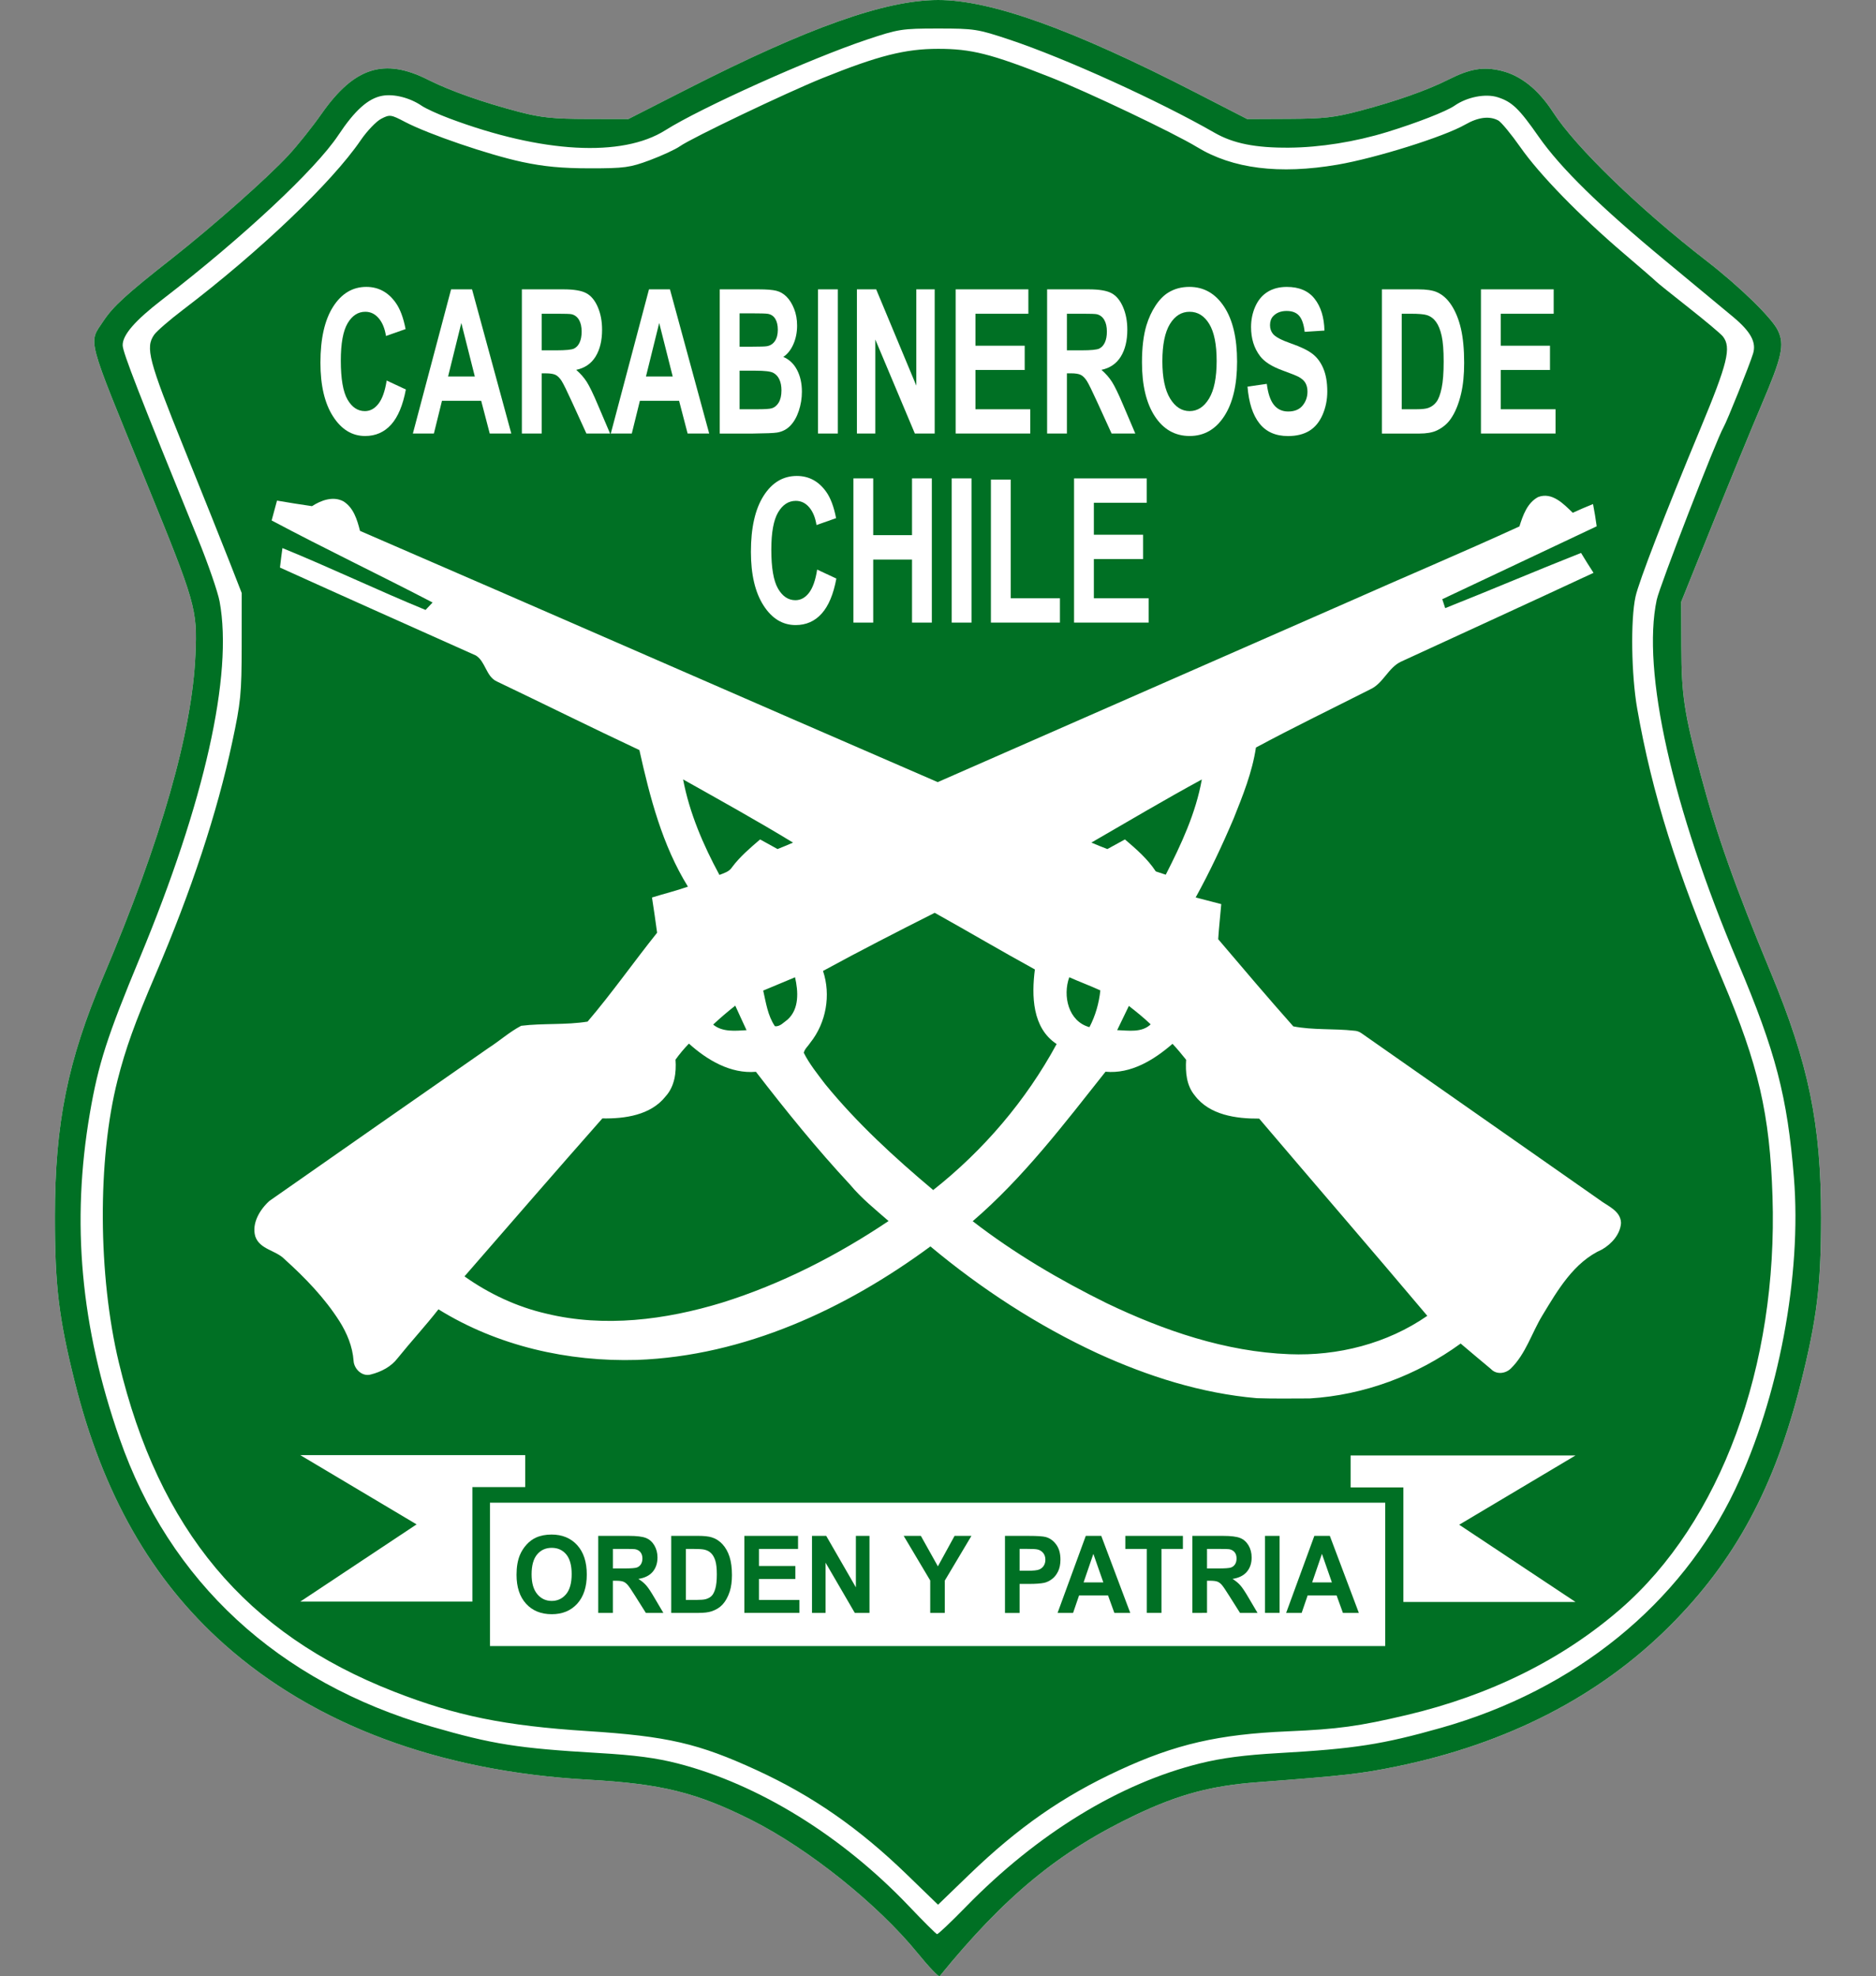 <?xml version="1.0" encoding="UTF-8" standalone="no"?>
<!-- Generator: Adobe Illustrator 14.0.0, SVG Export Plug-In . SVG Version: 6.00 Build 43363)  -->

<svg
   xmlns:dc="http://purl.org/dc/elements/1.1/"
   xmlns:cc="http://creativecommons.org/ns#"
   xmlns:rdf="http://www.w3.org/1999/02/22-rdf-syntax-ns#"
   xmlns:svg="http://www.w3.org/2000/svg"
   xmlns="http://www.w3.org/2000/svg"
   xmlns:sodipodi="http://sodipodi.sourceforge.net/DTD/sodipodi-0.dtd"
   xmlns:inkscape="http://www.inkscape.org/namespaces/inkscape"
   version="1.1"
   id="svg2474"
   sodipodi:version="0.32"
   inkscape:version="0.92.3 (2405546, 2018-03-11)"
   sodipodi:docname="logo_carabineros11.svg"
   inkscape:output_extension="org.inkscape.output.svg.inkscape"
   x="0px"
   y="0px"
   width="75"
   height="79"
   viewBox="-27.888 -59.992 75 79"
   enable-background="new -27.888 -59.992 89.132 100"
   xml:space="preserve"><rect x="-27.888" y="-59.992" width="75" height="79" fill="#808080" stroke="none"/><defs
   id="defs88" />
<sodipodi:namedview
   id="base"
   gridtolerance="10.0"
   inkscape:cx="-31.151982"
   objecttolerance="10.0"
   guidetolerance="10.0"
   inkscape:zoom="5.4690207"
   bordercolor="#666666"
   inkscape:cy="50.743199"
   borderopacity="1.0"
   pagecolor="#ffffff"
   inkscape:current-layer="svg2474"
   inkscape:window-y="-8"
   inkscape:window-x="-8"
   inkscape:window-width="1920"
   inkscape:pageshadow="2"
   inkscape:pageopacity="0.0"
   inkscape:window-height="1018"
   showgrid="false"
   inkscape:window-maximized="1">
	</sodipodi:namedview>

<rect
   id="rect3"
   height="0.838"
   width="0.117"
   y="-12.915"
   x="-6.101"
   style="fill:#0f5a2d;stroke-width:0.79" /><g
   transform="matrix(0.79,0,0,0.79,-3.672,-12.178)"
   id="g2485_1_"><path
     d="M 15.783,38.304 C 13.777,35.839 10.26,33.022 7.382,31.575 4.593,30.173 2.824,29.736 -0.897,29.529 c -7.498,-0.418 -13.829,-2.773 -18.41,-6.853 -3.682,-3.277 -6.153,-7.617 -7.567,-13.291 -0.808,-3.238 -1.002,-4.863 -1,-8.365 0.002,-4.698 0.641,-7.862 2.446,-12.116 2.931,-6.909 4.501,-12.394 4.666,-16.308 0.098,-2.31 0.023,-2.569 -2.527,-8.812 -3.023,-7.396 -2.895,-6.912 -2.14,-8.051 0.501,-0.757 1.15,-1.35 3.505,-3.202 2.05,-1.611 4.815,-4.06 5.861,-5.189 0.469,-0.506 1.225,-1.452 1.68,-2.102 1.658,-2.367 3.174,-2.85 5.405,-1.723 1.102,0.557 2.798,1.153 4.629,1.629 1.086,0.282 1.717,0.347 3.413,0.35 l 2.08,0.004 2.953,-1.504 c 6.141,-3.129 10.048,-4.517 12.724,-4.52 2.669,-0.002 6.802,1.481 13.003,4.668 l 2.639,1.356 2.099,-0.009 c 1.787,-0.008 2.324,-0.069 3.611,-0.409 1.834,-0.484 3.392,-1.034 4.493,-1.587 1.084,-0.545 1.749,-0.655 2.649,-0.439 0.997,0.239 1.887,0.952 2.639,2.115 1.134,1.753 4.369,4.886 7.731,7.487 1.695,1.311 3.336,2.909 3.636,3.541 0.345,0.727 0.215,1.312 -0.837,3.78 -0.493,1.157 -1.608,3.87 -2.477,6.027 l -1.581,3.924 0.008,2.294 c 0.007,2.434 0.145,3.336 0.974,6.441 0.815,3.052 1.743,5.67 3.545,10.008 1.929,4.642 2.554,7.687 2.551,12.422 -0.003,3.435 -0.206,5.086 -1.018,8.34 -1.321,5.285 -3.332,9.015 -6.643,12.321 -3.564,3.56 -8.21,5.949 -13.808,7.103 -1.8,0.37 -2.651,0.467 -7.078,0.801 -2.321,0.175 -3.965,0.618 -6.144,1.654 -3.859,1.837 -6.615,4.104 -9.912,8.158 -0.045,0.057 -0.549,-0.469 -1.118,-1.168 z"
     id="path2487_1_"
     inkscape:connector-curvature="0"
     style="fill:#ffffff" /></g><g
   transform="matrix(0.79,0,0,0.79,-3.672,-12.178)"
   id="g2485"
   style="fill:#007024;fill-opacity:1"><path
     d="M 15.783,38.304 C 13.777,35.839 10.26,33.022 7.382,31.575 4.593,30.173 2.825,29.736 -0.897,29.529 c -7.498,-0.418 -13.829,-2.773 -18.41,-6.853 -3.682,-3.277 -6.153,-7.617 -7.567,-13.291 -0.808,-3.238 -1.002,-4.863 -1,-8.365 0.002,-4.698 0.641,-7.862 2.446,-12.116 2.931,-6.909 4.501,-12.394 4.666,-16.308 0.098,-2.31 0.023,-2.569 -2.527,-8.812 -3.023,-7.396 -2.895,-6.912 -2.14,-8.051 0.501,-0.757 1.15,-1.35 3.506,-3.202 2.048,-1.611 4.813,-4.06 5.859,-5.189 0.469,-0.506 1.225,-1.452 1.68,-2.102 1.658,-2.367 3.174,-2.85 5.405,-1.723 1.102,0.557 2.798,1.153 4.629,1.629 1.086,0.282 1.717,0.347 3.413,0.35 l 2.081,0.004 2.953,-1.504 c 6.142,-3.129 10.048,-4.517 12.724,-4.52 2.668,-0.002 6.801,1.481 13.002,4.668 l 2.639,1.356 2.099,-0.009 c 1.787,-0.008 2.324,-0.069 3.611,-0.409 1.834,-0.484 3.392,-1.034 4.493,-1.587 1.084,-0.545 1.749,-0.655 2.649,-0.439 0.997,0.239 1.887,0.952 2.639,2.115 1.134,1.753 4.369,4.886 7.731,7.487 1.695,1.311 3.336,2.909 3.636,3.541 0.345,0.727 0.215,1.312 -0.837,3.78 -0.493,1.157 -1.608,3.87 -2.477,6.027 l -1.581,3.924 0.008,2.294 c 0.007,2.434 0.145,3.336 0.974,6.441 0.815,3.052 1.743,5.67 3.545,10.008 1.929,4.642 2.554,7.687 2.551,12.422 -0.003,3.435 -0.206,5.086 -1.018,8.34 -1.321,5.285 -3.332,9.015 -6.643,12.321 -3.564,3.56 -8.21,5.949 -13.808,7.103 -1.8,0.37 -2.651,0.467 -7.078,0.801 -2.321,0.175 -3.965,0.618 -6.144,1.654 -3.859,1.837 -6.615,4.104 -9.912,8.158 -0.044,0.057 -0.548,-0.469 -1.117,-1.168 z m 2.461,-2.359 c 3.604,-3.689 7.763,-6.234 11.833,-7.24 1.1,-0.272 2.246,-0.423 3.959,-0.52 3.867,-0.22 5.268,-0.438 8.25,-1.282 6.763,-1.915 12.108,-6.25 14.866,-12.053 2.207,-4.642 3.376,-10.848 2.978,-15.789 -0.331,-4.097 -0.922,-6.362 -2.836,-10.883 -3.327,-7.854 -4.872,-14.757 -4.107,-18.353 0.147,-0.694 3.012,-8.09 3.382,-8.733 0.184,-0.32 1.326,-3.17 1.495,-3.729 0.172,-0.571 -0.119,-1.105 -1.009,-1.85 -0.387,-0.324 -1.936,-1.608 -3.441,-2.853 -3.296,-2.726 -5.293,-4.682 -6.404,-6.273 -0.988,-1.416 -1.344,-1.758 -2.064,-1.989 -0.622,-0.199 -1.553,-0.018 -2.193,0.427 -0.411,0.286 -1.923,0.876 -3.419,1.334 -1.616,0.495 -3.382,0.776 -4.946,0.789 -1.705,0.013 -2.829,-0.211 -3.776,-0.754 -2.821,-1.619 -7.561,-3.771 -10.363,-4.707 -1.626,-0.542 -1.79,-0.568 -3.627,-0.568 -1.837,0 -2.001,0.025 -3.618,0.566 -2.85,0.953 -8.38,3.44 -10.187,4.581 -2.188,1.381 -6.233,1.161 -10.921,-0.595 -0.57,-0.213 -1.203,-0.502 -1.407,-0.642 -0.601,-0.41 -1.416,-0.616 -2.006,-0.505 -0.71,0.133 -1.382,0.737 -2.215,1.991 -1.163,1.749 -4.849,5.19 -8.9,8.311 -1.394,1.074 -2.028,1.806 -2.013,2.328 0.011,0.368 0.811,2.423 3.81,9.789 0.514,1.262 1.007,2.69 1.096,3.173 0.682,3.707 -0.756,10.124 -4.037,18.022 -1.66,3.999 -2.101,5.372 -2.53,7.872 -0.947,5.524 -0.466,10.795 1.5,16.444 2.526,7.262 8.027,12.342 15.8,14.592 3.083,0.893 4.363,1.095 8.453,1.334 1.839,0.107 2.917,0.25 3.998,0.528 4.08,1.05 8.312,3.662 11.696,7.217 0.733,0.771 1.374,1.409 1.425,1.42 0.048,0.014 0.714,-0.618 1.478,-1.4 z m -3.01,-1.622 C 12.814,31.98 10.462,30.346 7.641,29.048 4.699,27.694 3.125,27.33 -0.932,27.07 c -4.177,-0.268 -6.652,-0.773 -9.786,-1.998 -7.504,-2.934 -11.895,-8.185 -13.921,-16.65 -1.057,-4.415 -1.084,-10.284 -0.066,-14.287 0.406,-1.598 0.872,-2.895 1.915,-5.33 1.828,-4.272 3.126,-8.2 3.888,-11.77 0.434,-2.026 0.476,-2.455 0.479,-4.886 l 0.002,-2.665 -0.607,-1.555 c -0.334,-0.855 -1.382,-3.475 -2.331,-5.822 -1.774,-4.396 -1.945,-5.046 -1.492,-5.693 0.126,-0.181 0.776,-0.744 1.444,-1.252 3.887,-2.958 7.542,-6.443 9.007,-8.589 0.319,-0.467 0.786,-0.956 1.037,-1.086 0.436,-0.226 0.489,-0.218 1.216,0.163 1.176,0.616 4.234,1.661 5.911,2.019 1.113,0.238 2.021,0.323 3.437,0.324 1.746,0 2.029,-0.038 3.036,-0.414 0.611,-0.228 1.295,-0.545 1.521,-0.705 0.596,-0.421 5.396,-2.713 7.214,-3.446 2.822,-1.136 4.183,-1.481 5.848,-1.481 1.688,0 2.658,0.245 5.672,1.433 1.898,0.748 6.274,2.832 7.43,3.537 1.799,1.098 4.164,1.395 7.107,0.892 1.945,-0.333 5.401,-1.417 6.466,-2.029 0.657,-0.377 1.226,-0.448 1.673,-0.209 0.149,0.08 0.654,0.691 1.122,1.358 0.974,1.39 2.998,3.468 5.248,5.387 0.855,0.729 1.587,1.364 1.628,1.412 0.041,0.048 0.774,0.637 1.629,1.31 0.854,0.673 1.638,1.331 1.739,1.46 0.438,0.561 0.248,1.34 -1.148,4.696 -1.778,4.274 -3.106,7.713 -3.272,8.473 -0.256,1.168 -0.213,3.964 0.085,5.666 0.755,4.304 1.99,8.234 4.319,13.736 1.822,4.306 2.392,6.777 2.528,10.945 0.278,8.598 -2.625,16.48 -7.693,20.879 -2.936,2.551 -6.607,4.371 -10.819,5.365 -2.417,0.57 -3.482,0.717 -6.023,0.825 -3.497,0.149 -5.68,0.651 -8.513,1.961 -2.873,1.327 -5.128,2.899 -7.626,5.311 l -1.555,1.502 z"
     id="path2487"
     inkscape:connector-curvature="0"
     style="fill:#007024;fill-opacity:1" /></g><g
   id="g45"
   transform="matrix(0.79,0,0,0.79,-3.467,-12.599)"><path
     id="path9"
     d="m -11.346,-40.736 0.972,0.453 c -0.15,0.797 -0.397,1.388 -0.743,1.774 -0.347,0.387 -0.786,0.58 -1.318,0.58 -0.659,0 -1.201,-0.331 -1.625,-0.993 -0.425,-0.662 -0.637,-1.567 -0.637,-2.715 0,-1.214 0.212,-2.157 0.639,-2.83 0.427,-0.671 0.988,-1.007 1.683,-1.007 0.607,0 1.101,0.264 1.479,0.791 0.226,0.312 0.396,0.76 0.508,1.344 l -0.992,0.349 c -0.059,-0.378 -0.181,-0.677 -0.367,-0.896 -0.186,-0.219 -0.413,-0.329 -0.679,-0.329 -0.368,0 -0.667,0.194 -0.896,0.582 -0.229,0.389 -0.344,1.018 -0.344,1.887 0,0.922 0.113,1.579 0.338,1.971 0.226,0.392 0.519,0.587 0.88,0.587 0.267,0 0.497,-0.125 0.688,-0.374 0.194,-0.249 0.331,-0.64 0.414,-1.174 z"
     inkscape:connector-curvature="0"
     style="fill:#ffffff" /><path
     id="path11"
     d="m -5.038,-38.054 h -1.091 l -0.433,-1.657 h -1.984 l -0.409,1.657 h -1.064 l 1.934,-7.296 h 1.06 z m -1.846,-2.886 -0.683,-2.708 -0.67,2.708 z"
     inkscape:connector-curvature="0"
     style="fill:#ffffff" /><path
     id="path13"
     d="m -4.503,-38.054 v -7.296 h 2.108 c 0.531,0 0.916,0.065 1.156,0.197 0.241,0.13 0.433,0.363 0.578,0.699 0.145,0.334 0.217,0.718 0.217,1.149 0,0.547 -0.109,0.999 -0.328,1.356 -0.219,0.356 -0.546,0.581 -0.981,0.674 0.215,0.186 0.396,0.39 0.536,0.612 0.142,0.222 0.332,0.617 0.571,1.185 l 0.606,1.423 h -1.198 l -0.725,-1.587 c -0.258,-0.567 -0.434,-0.925 -0.528,-1.073 -0.095,-0.148 -0.195,-0.249 -0.302,-0.304 -0.106,-0.053 -0.275,-0.081 -0.505,-0.081 h -0.203 v 3.046 z m 1.002,-4.21 h 0.741 c 0.48,0 0.781,-0.03 0.9,-0.09 0.12,-0.06 0.214,-0.163 0.281,-0.309 0.067,-0.146 0.101,-0.328 0.101,-0.547 0,-0.246 -0.045,-0.444 -0.133,-0.595 -0.089,-0.151 -0.215,-0.247 -0.378,-0.286 -0.081,-0.017 -0.324,-0.025 -0.73,-0.025 h -0.782 z"
     inkscape:connector-curvature="0"
     style="fill:#ffffff" /><path
     id="path15"
     d="M 4.977,-38.054 H 3.885 L 3.453,-39.711 H 1.469 L 1.06,-38.054 H -0.003 L 1.93,-45.35 h 1.061 z m -1.846,-2.886 -0.684,-2.708 -0.67,2.708 z"
     inkscape:connector-curvature="0"
     style="fill:#ffffff" /><path
     id="path17"
     d="m 5.511,-45.35 h 1.984 c 0.392,0 0.686,0.024 0.879,0.072 0.192,0.048 0.365,0.148 0.518,0.301 0.152,0.153 0.279,0.356 0.38,0.61 0.102,0.253 0.153,0.539 0.153,0.853 0,0.342 -0.063,0.656 -0.188,0.941 -0.126,0.285 -0.295,0.499 -0.51,0.642 0.303,0.129 0.535,0.35 0.697,0.662 0.163,0.312 0.244,0.679 0.244,1.1 0,0.332 -0.053,0.655 -0.157,0.969 -0.105,0.313 -0.249,0.564 -0.431,0.751 -0.182,0.188 -0.405,0.303 -0.672,0.346 -0.167,0.027 -0.57,0.043 -1.208,0.05 H 5.511 Z m 1.003,1.214 v 1.688 H 7.17 c 0.391,0 0.634,-0.008 0.729,-0.025 0.171,-0.03 0.305,-0.117 0.404,-0.261 0.098,-0.145 0.147,-0.334 0.147,-0.57 0,-0.226 -0.042,-0.409 -0.127,-0.55 -0.084,-0.142 -0.21,-0.227 -0.377,-0.257 -0.1,-0.017 -0.385,-0.025 -0.856,-0.025 z m 0,2.902 v 1.951 h 0.928 c 0.36,0 0.589,-0.016 0.687,-0.045 0.149,-0.04 0.271,-0.137 0.364,-0.291 0.094,-0.154 0.141,-0.361 0.141,-0.62 0,-0.219 -0.036,-0.405 -0.109,-0.557 -0.072,-0.153 -0.177,-0.264 -0.313,-0.333 -0.137,-0.07 -0.433,-0.104 -0.889,-0.104 H 6.514 Z"
     inkscape:connector-curvature="0"
     style="fill:#ffffff" /><path
     id="path19"
     d="m 10.484,-38.054 v -7.296 h 1.002 v 7.296 z"
     inkscape:connector-curvature="0"
     style="fill:#ffffff" /><path
     id="path21"
     d="m 12.452,-38.054 v -7.296 h 0.975 l 2.031,4.873 v -4.873 h 0.93 v 7.296 h -1.004 l -2.001,-4.757 v 4.757 z"
     inkscape:connector-curvature="0"
     style="fill:#ffffff" /><path
     id="path23"
     d="m 17.449,-38.054 v -7.296 h 3.68 v 1.234 h -2.678 v 1.618 h 2.492 v 1.229 h -2.492 v 1.986 h 2.773 v 1.229 z"
     inkscape:connector-curvature="0"
     style="fill:#ffffff" /><path
     id="path25"
     d="m 22.077,-38.054 v -7.296 h 2.108 c 0.531,0 0.916,0.065 1.156,0.197 0.241,0.13 0.433,0.363 0.578,0.699 0.145,0.334 0.217,0.718 0.217,1.149 0,0.547 -0.109,0.999 -0.328,1.356 -0.219,0.356 -0.546,0.581 -0.981,0.674 0.217,0.186 0.396,0.39 0.536,0.612 0.142,0.222 0.332,0.617 0.571,1.185 l 0.606,1.423 h -1.2 l -0.724,-1.587 c -0.258,-0.567 -0.434,-0.925 -0.528,-1.073 -0.095,-0.148 -0.195,-0.249 -0.302,-0.304 -0.105,-0.055 -0.274,-0.082 -0.504,-0.082 h -0.203 v 3.046 h -1.002 z m 1.002,-4.21 h 0.741 c 0.48,0 0.781,-0.03 0.9,-0.09 0.12,-0.06 0.213,-0.163 0.281,-0.309 0.067,-0.146 0.101,-0.328 0.101,-0.547 0,-0.246 -0.045,-0.444 -0.133,-0.595 -0.089,-0.151 -0.215,-0.247 -0.378,-0.286 -0.081,-0.017 -0.324,-0.025 -0.73,-0.025 h -0.782 z"
     inkscape:connector-curvature="0"
     style="fill:#ffffff" /><path
     id="path27"
     d="m 26.878,-41.657 c 0,-0.743 0.075,-1.367 0.226,-1.872 0.114,-0.372 0.267,-0.705 0.462,-1 0.195,-0.295 0.409,-0.514 0.642,-0.657 0.309,-0.192 0.666,-0.288 1.07,-0.288 0.73,0 1.315,0.333 1.755,1 0.44,0.667 0.658,1.594 0.658,2.782 0,1.178 -0.218,2.1 -0.653,2.765 -0.436,0.666 -1.018,0.998 -1.747,0.998 -0.737,0 -1.324,-0.331 -1.76,-0.993 -0.435,-0.662 -0.653,-1.574 -0.653,-2.735 z m 1.032,-0.05 c 0,0.826 0.13,1.452 0.39,1.879 0.259,0.426 0.589,0.639 0.989,0.639 0.4,0 0.728,-0.211 0.983,-0.634 0.256,-0.423 0.385,-1.058 0.385,-1.903 0,-0.837 -0.125,-1.46 -0.375,-1.872 -0.249,-0.411 -0.581,-0.617 -0.993,-0.617 -0.413,0 -0.746,0.208 -0.999,0.625 -0.253,0.417 -0.38,1.044 -0.38,1.883 z"
     inkscape:connector-curvature="0"
     style="fill:#ffffff" /><path
     id="path29"
     d="m 32.219,-40.427 0.976,-0.14 c 0.059,0.481 0.178,0.834 0.357,1.06 0.179,0.225 0.421,0.338 0.725,0.338 0.324,0 0.567,-0.101 0.73,-0.301 0.164,-0.201 0.246,-0.436 0.246,-0.704 0,-0.172 -0.035,-0.319 -0.104,-0.44 -0.069,-0.121 -0.19,-0.227 -0.36,-0.316 -0.118,-0.06 -0.385,-0.166 -0.803,-0.319 -0.537,-0.196 -0.914,-0.436 -1.131,-0.722 -0.305,-0.401 -0.457,-0.891 -0.457,-1.468 0,-0.372 0.071,-0.719 0.214,-1.042 0.144,-0.324 0.35,-0.57 0.621,-0.739 0.27,-0.169 0.595,-0.253 0.977,-0.253 0.623,0 1.092,0.2 1.406,0.602 0.315,0.402 0.48,0.937 0.496,1.607 l -1.001,0.064 c -0.043,-0.375 -0.135,-0.645 -0.276,-0.809 -0.141,-0.164 -0.353,-0.247 -0.635,-0.247 -0.291,0 -0.518,0.089 -0.683,0.264 -0.106,0.113 -0.159,0.264 -0.159,0.453 0,0.173 0.049,0.32 0.149,0.443 0.126,0.156 0.433,0.318 0.921,0.487 0.487,0.169 0.848,0.345 1.081,0.525 0.234,0.181 0.417,0.428 0.548,0.741 0.132,0.314 0.199,0.701 0.199,1.163 0,0.418 -0.08,0.81 -0.237,1.174 -0.159,0.365 -0.382,0.637 -0.67,0.814 -0.29,0.177 -0.649,0.266 -1.08,0.266 -0.628,0 -1.109,-0.213 -1.446,-0.64 -0.337,-0.424 -0.538,-1.045 -0.604,-1.861 z"
     inkscape:connector-curvature="0"
     style="fill:#ffffff" /><path
     id="path31"
     d="m 39.021,-45.35 h 1.832 c 0.413,0 0.728,0.046 0.944,0.14 0.292,0.126 0.541,0.35 0.748,0.672 0.208,0.322 0.367,0.716 0.475,1.182 0.107,0.466 0.162,1.041 0.162,1.725 0,0.601 -0.051,1.118 -0.153,1.553 -0.124,0.531 -0.301,0.961 -0.531,1.289 -0.174,0.249 -0.409,0.443 -0.704,0.583 -0.222,0.103 -0.518,0.154 -0.888,0.154 H 39.02 v -7.298 z m 1.002,1.234 v 4.833 h 0.748 c 0.28,0 0.482,-0.023 0.606,-0.07 0.163,-0.06 0.298,-0.161 0.404,-0.304 0.107,-0.143 0.195,-0.377 0.263,-0.704 0.068,-0.327 0.101,-0.772 0.101,-1.336 0,-0.564 -0.034,-0.997 -0.101,-1.299 -0.067,-0.302 -0.162,-0.538 -0.284,-0.707 -0.122,-0.169 -0.276,-0.283 -0.464,-0.343 -0.141,-0.046 -0.414,-0.07 -0.823,-0.07 z"
     inkscape:connector-curvature="0"
     style="fill:#ffffff" /><path
     id="path33"
     d="m 44.032,-38.054 v -7.296 h 3.681 v 1.234 h -2.679 v 1.618 h 2.492 v 1.229 h -2.492 v 1.986 h 2.773 v 1.229 z"
     inkscape:connector-curvature="0"
     style="fill:#ffffff" /><path
     id="path35"
     d="m 10.44,-31.169 0.972,0.453 c -0.148,0.796 -0.396,1.388 -0.744,1.774 -0.346,0.387 -0.786,0.58 -1.318,0.58 -0.659,0 -1.201,-0.33 -1.625,-0.993 -0.425,-0.662 -0.637,-1.567 -0.637,-2.714 0,-1.215 0.213,-2.158 0.64,-2.83 0.426,-0.672 0.987,-1.008 1.683,-1.008 0.607,0 1.101,0.264 1.479,0.791 0.226,0.312 0.395,0.76 0.508,1.344 l -0.991,0.349 c -0.06,-0.378 -0.182,-0.677 -0.368,-0.896 -0.186,-0.219 -0.412,-0.328 -0.679,-0.328 -0.368,0 -0.666,0.194 -0.896,0.582 -0.229,0.388 -0.344,1.017 -0.344,1.886 0,0.922 0.113,1.58 0.339,1.971 0.226,0.392 0.52,0.588 0.88,0.588 0.267,0 0.496,-0.125 0.688,-0.373 0.193,-0.251 0.33,-0.642 0.413,-1.176 z"
     inkscape:connector-curvature="0"
     style="fill:#ffffff" /><path
     id="path37"
     d="m 12.275,-28.487 v -7.297 h 1.002 v 2.872 h 1.964 v -2.872 h 1.002 v 7.297 h -1.002 v -3.19 h -1.964 v 3.19 z"
     inkscape:connector-curvature="0"
     style="fill:#ffffff" /><path
     id="path39"
     d="m 17.249,-28.487 v -7.297 h 1.002 v 7.297 z"
     inkscape:connector-curvature="0"
     style="fill:#ffffff" /><path
     id="path41"
     d="m 19.233,-28.487 v -7.237 h 1.002 v 6.007 h 2.491 v 1.229 h -3.493 z"
     inkscape:connector-curvature="0"
     style="fill:#ffffff" /><path
     id="path43"
     d="m 23.441,-28.487 v -7.297 h 3.679 v 1.234 h -2.677 v 1.618 h 2.492 v 1.229 h -2.492 v 1.986 h 2.772 v 1.229 h -3.774 z"
     inkscape:connector-curvature="0"
     style="fill:#ffffff" /></g><rect
   id="rect47"
   height="5.731"
   width="35.791"
   y="0.078"
   x="-8.3"
   style="fill:#ffffff;stroke-width:0.79" /><g
   id="g73"
   transform="matrix(0.79,0,0,0.79,-3.467,-12.599)"
   style="fill:#007024;fill-opacity:1"><path
     id="path49"
     d="m -4.773,19.698 c 0,-0.396 0.057,-0.729 0.168,-0.999 0.083,-0.198 0.197,-0.377 0.341,-0.534 0.145,-0.158 0.303,-0.275 0.474,-0.352 0.227,-0.103 0.491,-0.154 0.79,-0.154 0.54,0 0.972,0.179 1.296,0.535 0.324,0.355 0.486,0.852 0.486,1.486 0,0.629 -0.161,1.122 -0.482,1.476 -0.321,0.355 -0.752,0.533 -1.29,0.533 -0.545,0 -0.979,-0.177 -1.301,-0.53 -0.321,-0.353 -0.482,-0.84 -0.482,-1.461 z m 0.762,-0.027 c 0,0.441 0.096,0.776 0.288,1.004 0.191,0.228 0.435,0.342 0.729,0.342 0.294,0 0.537,-0.113 0.727,-0.339 0.189,-0.226 0.284,-0.565 0.284,-1.018 0,-0.446 -0.093,-0.779 -0.276,-0.999 -0.185,-0.22 -0.429,-0.33 -0.734,-0.33 -0.305,0 -0.551,0.111 -0.737,0.333 -0.187,0.223 -0.281,0.559 -0.281,1.007 z"
     inkscape:connector-curvature="0"
     style="fill:#007024;fill-opacity:1" /><path
     id="path51"
     d="M -0.638,21.623 V 17.726 H 0.92 c 0.392,0 0.676,0.035 0.854,0.105 0.177,0.07 0.319,0.194 0.426,0.373 0.106,0.18 0.16,0.384 0.16,0.614 0,0.293 -0.082,0.534 -0.242,0.725 -0.162,0.19 -0.403,0.311 -0.726,0.36 0.16,0.1 0.292,0.208 0.396,0.327 0.104,0.118 0.244,0.329 0.421,0.633 l 0.448,0.76 H 1.772 L 1.237,20.775 C 1.048,20.471 0.918,20.281 0.847,20.202 0.776,20.123 0.702,20.069 0.624,20.04 0.546,20.011 0.422,19.996 0.252,19.996 h -0.15 v 1.627 z M 0.103,19.374 H 0.65 c 0.354,0 0.576,-0.016 0.665,-0.047 0.088,-0.033 0.157,-0.087 0.207,-0.166 0.049,-0.077 0.075,-0.175 0.075,-0.292 0,-0.131 -0.033,-0.237 -0.099,-0.317 C 1.434,18.47 1.34,18.419 1.22,18.398 1.16,18.39 0.98,18.385 0.68,18.385 H 0.103 Z"
     inkscape:connector-curvature="0"
     style="fill:#007024;fill-opacity:1" /><path
     id="path53"
     d="m 3.055,17.725 h 1.353 c 0.305,0 0.537,0.025 0.697,0.075 0.215,0.067 0.399,0.187 0.553,0.358 0.154,0.171 0.271,0.383 0.35,0.632 0.08,0.249 0.12,0.556 0.12,0.921 0,0.32 -0.037,0.598 -0.112,0.83 -0.092,0.283 -0.223,0.513 -0.393,0.688 -0.128,0.133 -0.302,0.237 -0.52,0.312 -0.164,0.055 -0.382,0.082 -0.656,0.082 H 3.055 Z m 0.741,0.66 v 2.581 h 0.552 c 0.207,0 0.356,-0.013 0.448,-0.037 0.12,-0.032 0.219,-0.086 0.299,-0.162 0.079,-0.076 0.144,-0.202 0.193,-0.376 0.05,-0.175 0.075,-0.413 0.075,-0.714 0,-0.302 -0.025,-0.533 -0.075,-0.694 C 5.238,18.822 5.168,18.696 5.078,18.606 4.988,18.515 4.874,18.454 4.735,18.422 4.632,18.397 4.429,18.385 4.127,18.385 Z"
     inkscape:connector-curvature="0"
     style="fill:#007024;fill-opacity:1" /><path
     id="path55"
     d="m 6.756,21.623 v -3.897 h 2.717 v 0.66 H 7.496 v 0.863 h 1.84 v 0.657 h -1.84 v 1.061 h 2.047 v 0.656 z"
     inkscape:connector-curvature="0"
     style="fill:#007024;fill-opacity:1" /><path
     id="path57"
     d="m 10.179,21.623 v -3.897 h 0.72 L 12.4,20.33 v -2.604 h 0.688 v 3.897 h -0.743 l -1.478,-2.541 v 2.541 z"
     inkscape:connector-curvature="0"
     style="fill:#007024;fill-opacity:1" /><path
     id="path59"
     d="m 16.162,21.623 v -1.64 l -1.343,-2.258 h 0.869 l 0.862,1.542 0.845,-1.542 h 0.853 L 16.9,19.988 v 1.635 z"
     inkscape:connector-curvature="0"
     style="fill:#007024;fill-opacity:1" /><path
     id="path61"
     d="m 19.945,21.623 v -3.897 h 1.188 c 0.45,0 0.743,0.02 0.88,0.059 0.21,0.059 0.386,0.186 0.527,0.382 0.142,0.195 0.212,0.448 0.212,0.759 0,0.239 -0.041,0.44 -0.123,0.604 -0.081,0.163 -0.185,0.292 -0.31,0.384 -0.126,0.094 -0.254,0.155 -0.384,0.186 -0.177,0.037 -0.432,0.056 -0.767,0.056 h -0.483 v 1.47 h -0.74 z m 0.74,-3.238 v 1.105 h 0.405 c 0.292,0 0.487,-0.021 0.585,-0.062 0.099,-0.04 0.176,-0.104 0.231,-0.19 0.056,-0.088 0.084,-0.188 0.084,-0.304 0,-0.142 -0.039,-0.259 -0.117,-0.351 -0.079,-0.093 -0.178,-0.15 -0.298,-0.173 -0.089,-0.018 -0.266,-0.026 -0.532,-0.026 h -0.358 z"
     inkscape:connector-curvature="0"
     style="fill:#007024;fill-opacity:1" /><path
     id="path63"
     d="M 26.285,21.623 H 25.48 l -0.32,-0.885 h -1.465 l -0.303,0.885 h -0.785 l 1.427,-3.897 h 0.784 z m -1.362,-1.542 -0.505,-1.445 -0.495,1.445 z"
     inkscape:connector-curvature="0"
     style="fill:#007024;fill-opacity:1" /><path
     id="path65"
     d="m 27.123,21.623 v -3.237 h -1.087 v -0.66 h 2.913 v 0.66 h -1.085 v 3.237 z"
     inkscape:connector-curvature="0"
     style="fill:#007024;fill-opacity:1" /><path
     id="path67"
     d="m 29.429,21.623 v -3.897 h 1.558 c 0.391,0 0.677,0.035 0.854,0.105 0.178,0.07 0.32,0.194 0.427,0.373 0.106,0.18 0.16,0.384 0.16,0.614 0,0.293 -0.081,0.534 -0.243,0.725 -0.162,0.19 -0.404,0.311 -0.725,0.36 0.16,0.1 0.292,0.208 0.396,0.327 0.104,0.118 0.244,0.329 0.421,0.633 l 0.448,0.76 h -0.886 l -0.536,-0.848 c -0.189,-0.304 -0.32,-0.494 -0.389,-0.573 -0.071,-0.079 -0.145,-0.133 -0.223,-0.162 -0.078,-0.029 -0.203,-0.044 -0.373,-0.044 h -0.149 v 1.627 z m 0.74,-2.249 h 0.546 c 0.356,0 0.578,-0.016 0.666,-0.047 0.089,-0.033 0.158,-0.087 0.208,-0.166 0.05,-0.077 0.075,-0.175 0.075,-0.292 0,-0.131 -0.033,-0.237 -0.099,-0.317 -0.066,-0.081 -0.16,-0.132 -0.279,-0.153 -0.06,-0.008 -0.24,-0.013 -0.54,-0.013 h -0.577 z"
     inkscape:connector-curvature="0"
     style="fill:#007024;fill-opacity:1" /><path
     id="path69"
     d="m 33.102,21.623 v -3.897 h 0.74 v 3.897 z"
     inkscape:connector-curvature="0"
     style="fill:#007024;fill-opacity:1" /><path
     id="path71"
     d="m 37.853,21.623 h -0.806 l -0.32,-0.885 h -1.465 l -0.303,0.885 h -0.785 l 1.427,-3.897 h 0.784 z m -1.364,-1.542 -0.504,-1.445 -0.495,1.445 z"
     inkscape:connector-curvature="0"
     style="fill:#007024;fill-opacity:1" /></g><path
   id="path75"
   d="M -16.013,-1.102"
   inkscape:connector-curvature="0"
   style="fill:#ffffff;stroke-width:0.79" /><polygon
   id="polygon77"
   points="-7.007,21.051 -15.716,21.051 -9.831,17.144 -15.716,13.64 -4.334,13.64 -4.334,15.256 -7.007,15.256 "
   style="fill:#ffffff"
   transform="matrix(0.79,0,0,0.79,-3.467,-12.599)" /><polygon
   id="polygon79"
   points="40.107,21.069 48.816,21.069 42.931,17.162 48.816,13.657 37.436,13.657 37.436,15.274 40.107,15.274 "
   style="fill:#ffffff"
   transform="matrix(0.79,0,0,0.79,-3.467,-12.599)" /><g
   id="g83"
   transform="matrix(0.79,0,0,0.79,-3.467,-12.599)"><path
     id="path81"
     d="m 45.979,-33.354 c 0.177,-0.562 0.395,-1.192 0.946,-1.486 0.709,-0.27 1.293,0.351 1.754,0.796 0.337,-0.156 0.678,-0.302 1.025,-0.441 0.071,0.373 0.136,0.748 0.185,1.125 -2.602,1.237 -5.211,2.455 -7.814,3.689 0.037,0.112 0.111,0.339 0.148,0.452 2.301,-0.912 4.575,-1.885 6.875,-2.793 0.203,0.339 0.415,0.675 0.631,1.007 -3.246,1.513 -6.503,3.001 -9.754,4.5 -0.643,0.312 -0.889,1.094 -1.542,1.393 -1.932,0.979 -3.883,1.922 -5.788,2.947 -0.187,1.251 -0.665,2.435 -1.132,3.601 -0.577,1.356 -1.206,2.693 -1.918,3.986 0.431,0.114 0.862,0.225 1.295,0.336 -0.049,0.592 -0.118,1.182 -0.155,1.775 1.257,1.478 2.513,2.961 3.801,4.411 1.005,0.195 2.049,0.106 3.067,0.218 0.142,0.005 0.272,0.049 0.389,0.133 4.011,2.809 8.022,5.619 12.036,8.425 0.417,0.319 1.073,0.552 1.093,1.17 C 51.085,2.465 50.644,2.952 50.164,3.231 48.735,3.869 47.918,5.288 47.141,6.57 46.6,7.46 46.302,8.517 45.542,9.259 45.271,9.522 44.811,9.575 44.54,9.284 44.027,8.853 43.513,8.428 43.005,7.993 40.786,9.61 38.109,10.605 35.368,10.771 34.475,10.772 33.581,10.789 32.689,10.758 29.888,10.517 27.174,9.651 24.626,8.486 21.581,7.074 18.746,5.227 16.172,3.079 11.86,6.256 6.752,8.621 1.33,8.822 -2.168,8.926 -5.733,8.118 -8.725,6.262 c -0.662,0.847 -1.394,1.638 -2.068,2.476 -0.325,0.428 -0.832,0.688 -1.344,0.818 -0.441,0.135 -0.86,-0.271 -0.883,-0.695 -0.052,-0.718 -0.333,-1.394 -0.714,-1.997 -0.755,-1.187 -1.741,-2.203 -2.781,-3.141 -0.443,-0.456 -1.249,-0.484 -1.479,-1.152 -0.191,-0.66 0.235,-1.361 0.715,-1.794 3.688,-2.587 7.387,-5.158 11.081,-7.734 0.563,-0.361 1.067,-0.817 1.659,-1.128 1.115,-0.138 2.252,-0.033 3.362,-0.212 1.231,-1.441 2.329,-3.013 3.518,-4.497 -0.078,-0.595 -0.169,-1.189 -0.259,-1.783 0.605,-0.188 1.222,-0.339 1.819,-0.549 -1.301,-2.101 -1.925,-4.524 -2.457,-6.911 -2.417,-1.134 -4.808,-2.323 -7.217,-3.474 -0.545,-0.251 -0.566,-1.005 -1.056,-1.311 -3.308,-1.479 -6.617,-2.955 -9.916,-4.45 0.038,-0.329 0.079,-0.657 0.125,-0.986 2.435,0.993 4.81,2.132 7.242,3.13 0.119,-0.126 0.237,-0.252 0.357,-0.376 -2.703,-1.408 -5.456,-2.72 -8.145,-4.152 0.092,-0.334 0.181,-0.669 0.271,-1.004 0.59,0.105 1.181,0.193 1.772,0.281 0.456,-0.295 1.059,-0.519 1.577,-0.25 0.527,0.316 0.709,0.945 0.852,1.501 9.754,4.218 19.483,8.492 29.235,12.713 6.881,-3.022 13.765,-6.042 20.647,-9.061 2.926,-1.301 5.88,-2.545 8.791,-3.878 M 3.656,-20.552 c 0.323,1.701 1.018,3.316 1.839,4.833 0.232,-0.093 0.496,-0.162 0.637,-0.388 0.401,-0.539 0.915,-0.973 1.421,-1.408 0.295,0.163 0.588,0.324 0.883,0.487 0.264,-0.105 0.524,-0.213 0.784,-0.326 -1.826,-1.111 -3.7,-2.15 -5.564,-3.198 m 20.662,3.197 c 0.267,0.114 0.537,0.224 0.81,0.327 0.297,-0.161 0.593,-0.323 0.888,-0.487 0.57,0.487 1.146,0.983 1.561,1.618 0.167,0.055 0.336,0.111 0.505,0.167 0.781,-1.532 1.522,-3.115 1.825,-4.819 -1.885,1.025 -3.73,2.12 -5.589,3.194 m -13.581,6.495 c 0.409,1.221 0.159,2.624 -0.643,3.63 -0.106,0.169 -0.287,0.311 -0.33,0.512 0.289,0.575 0.699,1.077 1.085,1.588 1.617,1.98 3.512,3.716 5.465,5.356 2.548,-2.011 4.698,-4.532 6.246,-7.388 -1.243,-0.814 -1.27,-2.455 -1.101,-3.774 -1.702,-0.933 -3.374,-1.921 -5.069,-2.866 -1.895,0.956 -3.786,1.923 -5.653,2.942 M 7.71,-9.867 c 0.14,0.614 0.229,1.269 0.592,1.802 0.252,0.038 0.455,-0.203 0.645,-0.337 0.593,-0.539 0.539,-1.424 0.374,-2.138 -0.538,0.222 -1.075,0.448 -1.611,0.673 m 15.489,-0.675 c -0.342,0.939 -0.049,2.236 1.021,2.526 0.302,-0.579 0.484,-1.211 0.551,-1.86 -0.517,-0.237 -1.053,-0.434 -1.572,-0.666 M 5.177,-8.146 c 0.475,0.392 1.121,0.313 1.69,0.284 -0.19,-0.415 -0.385,-0.828 -0.571,-1.242 -0.387,0.303 -0.76,0.622 -1.119,0.958 m 21.038,-0.945 c -0.198,0.409 -0.397,0.817 -0.592,1.226 0.567,0.018 1.242,0.141 1.695,-0.293 -0.346,-0.335 -0.724,-0.635 -1.103,-0.933 M 3.272,-6.372 c 0.049,0.653 -0.044,1.356 -0.502,1.86 -0.75,0.951 -2.062,1.134 -3.2,1.114 -2.34,2.65 -4.656,5.325 -6.977,7.993 1.243,0.882 2.651,1.543 4.14,1.885 C -0.329,7.194 2.76,6.797 5.621,5.926 8.62,4.988 11.448,3.542 14.054,1.794 13.385,1.209 12.685,0.649 12.115,-0.037 10.423,-1.855 8.858,-3.79 7.342,-5.757 6.057,-5.647 4.872,-6.352 3.951,-7.184 3.705,-6.929 3.478,-6.66 3.272,-6.372 m 21.761,0.611 c -2.095,2.642 -4.154,5.358 -6.721,7.564 2.101,1.624 4.402,2.977 6.78,4.149 2.896,1.388 6.013,2.456 9.245,2.581 2.453,0.098 4.952,-0.536 6.98,-1.942 -2.817,-3.342 -5.677,-6.649 -8.508,-9.979 -1.162,0.008 -2.518,-0.178 -3.263,-1.176 -0.419,-0.504 -0.473,-1.173 -0.434,-1.801 -0.221,-0.279 -0.447,-0.55 -0.688,-0.808 -0.933,0.81 -2.101,1.535 -3.391,1.412 z"
     inkscape:connector-curvature="0"
     style="fill:#ffffff" /></g></svg>